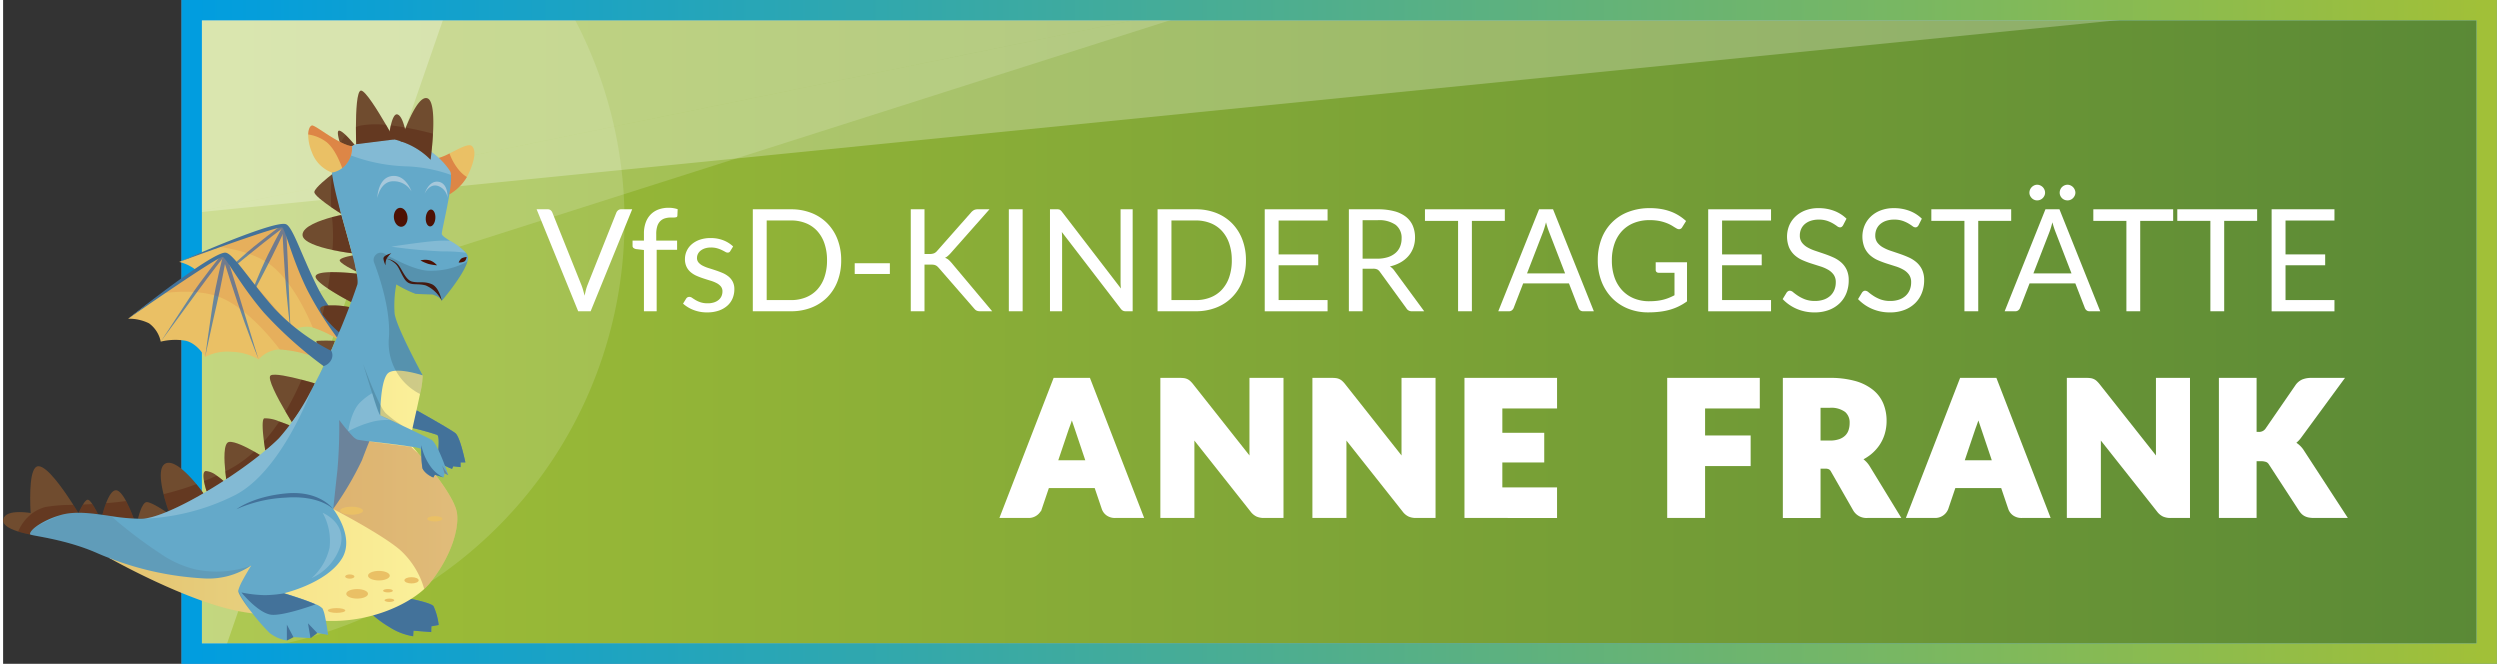<?xml version="1.0"?>
<svg xmlns="http://www.w3.org/2000/svg" xmlns:xlink="http://www.w3.org/1999/xlink" viewBox="0 0 367.969 97.945" width="580" height="154">
  <rect x="0" y="0" width="367.969" height="97.945" fill="#333333" stroke="none"/>
  <defs>
    <style>
      .a {
        isolation: isolate;
      }

      .b {
        stroke: #68a8de;
        stroke-width: 3px;
        fill: url(#a);
      }

      .b, .g {
        stroke-miterlimit: 10;
      }

      .c, .d, .e, .f, .g, .w {
        fill: #fff;
      }

      .c {
        opacity: 0.14;
      }

      .d {
        opacity: 0.16;
      }

      .e {
        opacity: 0.26;
      }

      .g {
        stroke: #fff;
      }

      .h {
        fill: url(#b);
      }

      .i {
        fill: #eac065;
      }

      .j {
        fill: #69879b;
      }

      .k, .p {
        fill: #be0602;
      }

      .k {
        opacity: 0.09;
      }

      .l {
        fill: #43729a;
      }

      .m {
        fill: #704c2f;
      }

      .n, .o, .t {
        fill: #4d1104;
      }

      .n {
        opacity: 0.32;
      }

      .o, .v, .w {
        opacity: 0.2;
      }

      .p {
        opacity: 0.31;
      }

      .q {
        fill: #678fa5;
      }

      .r {
        fill: url(#c);
      }

      .s {
        fill: #64a9c9;
      }

      .u {
        fill: #a7c8db;
      }

      .v {
        fill: #213a45;
      }

      .x {
        fill: #860000;
        mix-blend-mode: multiply;
        opacity: 0.23;
      }

      .y {
        fill: #3a0000;
        opacity: 0.08;
      }
    </style>
    <linearGradient id="a" data-name="Unbenannter Verlauf 20" x1="27.832" y1="48.973" x2="366.469" y2="48.973" gradientUnits="userSpaceOnUse">
      <stop offset="0" stop-color="#a2c037"/>
      <stop offset="1" stop-color="#5a8936"/>
    </linearGradient>
    <linearGradient id="b" data-name="Unbenannter Verlauf 26" x1="26.332" y1="48.973" x2="367.969" y2="48.973" gradientUnits="userSpaceOnUse">
      <stop offset="0" stop-color="#009de0"/>
      <stop offset="1" stop-color="#a2c037"/>
    </linearGradient>
    <linearGradient id="c" data-name="&#xC1;&#x13A;&#xE7;&#x171;&#x11B;&#x2D9;&#xED;&#xED;&#x171;&#xE9; &#x103;&#x111;&#x155;&#xE4;&#x10D;&#x13A;&#xED;&#x148; 121" x1="15.667" y1="72.656" x2="67.033" y2="72.656" gradientUnits="userSpaceOnUse">
      <stop offset="0" stop-color="#f3d47a"/>
      <stop offset="1" stop-color="#fbf39d"/>
    </linearGradient>
  </defs>
  <g class="a">
    <g>
      <rect class="b" x="27.832" y="1.5" width="338.637" height="94.945"/>
      <path class="c" d="M91.689,32.588A63.548,63.548,0,0,0,83.608,1.5H27.832V96.445A63.857,63.857,0,0,0,91.689,32.588Z"/>
      <polygon class="d" points="174.063 2.392 27.832 48.973 27.832 1.5 174.063 1.5 174.063 2.392"/>
      <polyline class="e" points="27.832 31.423 27.832 1.5 174.063 1.5"/>
      <polyline class="e" points="174.063 1.5 326.766 1.5 27.832 31.423"/>
      <polygon class="e" points="32.591 96.269 27.832 96.445 27.832 1.5 65.403 1.5 32.591 96.269"/>
      <g>
        <path class="f" d="M78.724,30.882h1.627a.677.677,0,0,1,.441.136.841.841,0,0,1,.252.347L85.3,41.98a7.648,7.648,0,0,1,.268.777q.12.42.236.872.094-.451.2-.872a6.1,6.1,0,0,1,.257-.777l4.231-10.615a.884.884,0,0,1,.252-.331.658.658,0,0,1,.441-.152h1.638L86.694,45.928H84.856Z"/>
        <path class="f" d="M94.558,45.928v-9.04l-1.176-.136a.966.966,0,0,1-.363-.163.384.384,0,0,1-.141-.321V35.5h1.68V34.473a4.723,4.723,0,0,1,.257-1.622,3.279,3.279,0,0,1,.735-1.2,3.118,3.118,0,0,1,1.15-.74,4.281,4.281,0,0,1,1.512-.252,4.06,4.06,0,0,1,1.323.21l-.042.935a.239.239,0,0,1-.179.252,2.052,2.052,0,0,1-.473.042h-.325a2.871,2.871,0,0,0-.877.126,1.658,1.658,0,0,0-.677.409,1.849,1.849,0,0,0-.435.746,3.681,3.681,0,0,0-.153,1.145V35.5h3.077v1.355H96.437v9.071Z"/>
        <path class="f" d="M107.3,37.046a.415.415,0,0,1-.388.23.73.73,0,0,1-.357-.115q-.2-.115-.489-.258a4.666,4.666,0,0,0-.687-.262,3.3,3.3,0,0,0-.945-.121,2.812,2.812,0,0,0-.851.121,2.044,2.044,0,0,0-.645.331,1.469,1.469,0,0,0-.41.488,1.32,1.32,0,0,0-.142.6,1,1,0,0,0,.237.682,2.044,2.044,0,0,0,.624.473,5.4,5.4,0,0,0,.882.351q.494.153,1.014.326t1.013.383a3.71,3.71,0,0,1,.882.525,2.415,2.415,0,0,1,.625.772,2.366,2.366,0,0,1,.236,1.1,3.474,3.474,0,0,1-.263,1.36,2.957,2.957,0,0,1-.777,1.081,3.74,3.74,0,0,1-1.26.72,5.175,5.175,0,0,1-1.721.262,5.363,5.363,0,0,1-2.017-.362,5.1,5.1,0,0,1-1.533-.929l.441-.714a.642.642,0,0,1,.2-.21.562.562,0,0,1,.305-.074.711.711,0,0,1,.4.147q.21.147.51.326a3.914,3.914,0,0,0,.724.325,3.3,3.3,0,0,0,1.066.148,2.9,2.9,0,0,0,.955-.143,2,2,0,0,0,.683-.383,1.513,1.513,0,0,0,.4-.556,1.72,1.72,0,0,0,.131-.672,1.119,1.119,0,0,0-.236-.73,1.988,1.988,0,0,0-.625-.493,5,5,0,0,0-.887-.357c-.332-.1-.672-.208-1.019-.321s-.686-.239-1.018-.383a3.556,3.556,0,0,1-.887-.541,2.427,2.427,0,0,1-.625-.8,2.588,2.588,0,0,1-.236-1.16,2.833,2.833,0,0,1,.252-1.171,2.88,2.88,0,0,1,.735-.987,3.615,3.615,0,0,1,1.186-.677,4.751,4.751,0,0,1,1.607-.252,5.065,5.065,0,0,1,1.884.331,4.447,4.447,0,0,1,1.444.908Z"/>
        <path class="f" d="M123.663,38.41a8.476,8.476,0,0,1-.535,3.077,6.811,6.811,0,0,1-1.513,2.373,6.737,6.737,0,0,1-2.341,1.528,8.154,8.154,0,0,1-3.024.54h-5.628V30.882h5.628a8.154,8.154,0,0,1,3.024.54,6.7,6.7,0,0,1,2.341,1.534,6.86,6.86,0,0,1,1.513,2.378A8.47,8.47,0,0,1,123.663,38.41Zm-2.09,0a7.552,7.552,0,0,0-.378-2.478,5.215,5.215,0,0,0-1.07-1.848,4.563,4.563,0,0,0-1.681-1.155,5.8,5.8,0,0,0-2.194-.4h-3.58V44.28h3.58a5.8,5.8,0,0,0,2.194-.4,4.588,4.588,0,0,0,1.681-1.15,5.148,5.148,0,0,0,1.07-1.843A7.552,7.552,0,0,0,121.573,38.41Z"/>
        <path class="f" d="M125.658,38.841h5.187v1.585h-5.187Z"/>
        <path class="f" d="M135.958,37.476h.767a1.658,1.658,0,0,0,.635-.1,1.237,1.237,0,0,0,.446-.341l5.009-5.67a1.572,1.572,0,0,1,.446-.373,1.211,1.211,0,0,1,.551-.11h1.733l-5.733,6.478a4.789,4.789,0,0,1-.415.41,1.859,1.859,0,0,1-.415.273,1.475,1.475,0,0,1,.515.283,4.275,4.275,0,0,1,.462.473l5.985,7.129H144.18a1.525,1.525,0,0,1-.336-.031.971.971,0,0,1-.236-.084.729.729,0,0,1-.184-.137c-.057-.056-.112-.115-.168-.178l-5.2-5.974c-.077-.084-.149-.156-.215-.216a.994.994,0,0,0-.231-.152,1.051,1.051,0,0,0-.305-.089,2.815,2.815,0,0,0-.425-.027h-.924v6.888h-2.026V30.882h2.026Z"/>
        <path class="f" d="M150.438,45.928H148.4V30.882h2.037Z"/>
        <path class="f" d="M155.924,30.95a1.073,1.073,0,0,1,.3.278l8.715,11.34c-.021-.182-.035-.358-.042-.53s-.01-.338-.01-.5V30.882h1.785V45.928h-1.029a.867.867,0,0,1-.405-.084,1.023,1.023,0,0,1-.32-.283l-8.7-11.329c.014.174.024.346.031.514s.011.322.011.462v10.72H154.47V30.882h1.05A.9.9,0,0,1,155.924,30.95Z"/>
        <path class="f" d="M183.387,38.41a8.476,8.476,0,0,1-.536,3.077,6.646,6.646,0,0,1-3.853,3.9,8.154,8.154,0,0,1-3.024.54h-5.628V30.882h5.628a8.154,8.154,0,0,1,3.024.54,6.714,6.714,0,0,1,2.341,1.534,6.872,6.872,0,0,1,1.512,2.378A8.47,8.47,0,0,1,183.387,38.41Zm-2.09,0a7.552,7.552,0,0,0-.378-2.478,5.231,5.231,0,0,0-1.071-1.848,4.568,4.568,0,0,0-1.68-1.155,5.807,5.807,0,0,0-2.194-.4h-3.581V44.28h3.581a5.807,5.807,0,0,0,2.194-.4,4.592,4.592,0,0,0,1.68-1.15,5.165,5.165,0,0,0,1.071-1.843A7.552,7.552,0,0,0,181.3,38.41Z"/>
        <path class="f" d="M195.43,30.882v1.659h-7.224v5h5.848v1.6h-5.848v5.134h7.224v1.659h-9.272V30.882Z"/>
        <path class="f" d="M200.6,39.65v6.278h-2.027V30.882h4.252a9.269,9.269,0,0,1,2.468.289,4.69,4.69,0,0,1,1.717.834,3.361,3.361,0,0,1,1,1.318,4.408,4.408,0,0,1,.325,1.727,4.326,4.326,0,0,1-.252,1.491,3.943,3.943,0,0,1-.729,1.245,4.392,4.392,0,0,1-1.166.939,5.774,5.774,0,0,1-1.559.588,2.164,2.164,0,0,1,.672.641l4.389,5.974h-1.806a.889.889,0,0,1-.819-.43l-3.907-5.376a1.144,1.144,0,0,0-.388-.363,1.41,1.41,0,0,0-.63-.109Zm0-1.481h2.131a5.2,5.2,0,0,0,1.57-.215,3.2,3.2,0,0,0,1.134-.61,2.5,2.5,0,0,0,.687-.939,3.054,3.054,0,0,0,.232-1.208,2.4,2.4,0,0,0-.888-2.026,4.288,4.288,0,0,0-2.641-.683H200.6Z"/>
        <path class="f" d="M221.585,30.882v1.711h-4.861V45.928h-2.037V32.593H209.8V30.882Z"/>
        <path class="f" d="M234.721,45.928h-1.575a.68.68,0,0,1-.442-.136.852.852,0,0,1-.252-.347l-1.406-3.633h-6.752l-1.407,3.633a.82.82,0,0,1-.252.336.665.665,0,0,1-.441.147h-1.575l6.017-15.046H228.7Zm-9.86-5.586h5.618l-2.363-6.121a11.616,11.616,0,0,1-.452-1.418c-.077.287-.152.552-.225.793s-.146.453-.215.636Z"/>
        <path class="f" d="M242.89,44.448a9.863,9.863,0,0,0,1.118-.058,7.077,7.077,0,0,0,.961-.173,6.613,6.613,0,0,0,.85-.278q.4-.164.8-.373V40.248h-2.331a.439.439,0,0,1-.32-.116.374.374,0,0,1-.121-.283V38.694h4.62v5.775a8.272,8.272,0,0,1-1.182.714,7.96,7.96,0,0,1-1.312.509,9.488,9.488,0,0,1-1.5.3,14.123,14.123,0,0,1-1.733.1,7.834,7.834,0,0,1-3-.561,6.916,6.916,0,0,1-2.351-1.575,7.166,7.166,0,0,1-1.539-2.431,8.544,8.544,0,0,1-.551-3.119,8.731,8.731,0,0,1,.541-3.139,6.747,6.747,0,0,1,3.969-4,8.7,8.7,0,0,1,3.186-.556,9.783,9.783,0,0,1,1.659.131,7.828,7.828,0,0,1,1.423.378,6.677,6.677,0,0,1,1.213.6,7.446,7.446,0,0,1,1.039.793l-.577.924a.532.532,0,0,1-.462.284.747.747,0,0,1-.368-.116c-.175-.1-.371-.217-.588-.357a5.18,5.18,0,0,0-.792-.4,6.475,6.475,0,0,0-1.1-.331,7.336,7.336,0,0,0-1.507-.136,6.091,6.091,0,0,0-2.3.415,4.856,4.856,0,0,0-1.754,1.186,5.264,5.264,0,0,0-1.112,1.869,7.322,7.322,0,0,0-.389,2.462,7.48,7.48,0,0,0,.4,2.547,5.4,5.4,0,0,0,1.139,1.895,4.916,4.916,0,0,0,1.743,1.186A5.863,5.863,0,0,0,242.89,44.448Z"/>
        <path class="f" d="M260.865,30.882v1.659h-7.223v5h5.848v1.6h-5.848v5.134h7.223v1.659h-9.271V30.882Z"/>
        <path class="f" d="M271.5,33.234a.807.807,0,0,1-.2.236.438.438,0,0,1-.273.079.73.73,0,0,1-.415-.179,6.715,6.715,0,0,0-.6-.393,4.816,4.816,0,0,0-.871-.394,3.755,3.755,0,0,0-1.235-.179,3.658,3.658,0,0,0-1.207.184,2.582,2.582,0,0,0-.877.5,2.056,2.056,0,0,0-.53.74,2.349,2.349,0,0,0-.179.919,1.7,1.7,0,0,0,.311,1.045,2.658,2.658,0,0,0,.818.708,6.251,6.251,0,0,0,1.156.509q.645.216,1.323.447t1.322.52a4.637,4.637,0,0,1,1.155.729,3.332,3.332,0,0,1,.82,1.082,3.607,3.607,0,0,1,.309,1.575A5.08,5.08,0,0,1,272,43.214a4.274,4.274,0,0,1-.981,1.507,4.6,4.6,0,0,1-1.586,1.008,5.835,5.835,0,0,1-2.137.367,6.523,6.523,0,0,1-2.662-.53,6.252,6.252,0,0,1-2.053-1.433l.588-.966a.788.788,0,0,1,.205-.194.476.476,0,0,1,.268-.079.838.838,0,0,1,.5.236,8.374,8.374,0,0,0,.709.52,5.443,5.443,0,0,0,1.029.52,4.071,4.071,0,0,0,1.476.236,3.88,3.88,0,0,0,1.291-.2,2.755,2.755,0,0,0,.961-.561,2.446,2.446,0,0,0,.6-.867,2.889,2.889,0,0,0,.21-1.123,1.887,1.887,0,0,0-.309-1.118,2.58,2.58,0,0,0-.814-.73,5.675,5.675,0,0,0-1.15-.5l-1.323-.42a13.219,13.219,0,0,1-1.323-.5,4.309,4.309,0,0,1-1.15-.735,3.377,3.377,0,0,1-.814-1.128,4.34,4.34,0,0,1,0-3.219,3.987,3.987,0,0,1,.9-1.323,4.35,4.35,0,0,1,1.455-.924,5.321,5.321,0,0,1,1.989-.346,6.372,6.372,0,0,1,2.3.4A5.3,5.3,0,0,1,272,32.268Z"/>
        <path class="f" d="M282.632,33.234a.821.821,0,0,1-.2.236.443.443,0,0,1-.274.079.728.728,0,0,1-.414-.179,6.865,6.865,0,0,0-.6-.393,4.892,4.892,0,0,0-.872-.394,3.753,3.753,0,0,0-1.234-.179,3.668,3.668,0,0,0-1.208.184,2.587,2.587,0,0,0-.876.5,2.032,2.032,0,0,0-.53.74,2.349,2.349,0,0,0-.179.919,1.7,1.7,0,0,0,.31,1.045,2.662,2.662,0,0,0,.819.708,6.26,6.26,0,0,0,1.154.509q.647.216,1.324.447t1.323.52a4.637,4.637,0,0,1,1.155.729,3.343,3.343,0,0,1,.819,1.082,3.593,3.593,0,0,1,.309,1.575,5.059,5.059,0,0,1-.336,1.853,4.26,4.26,0,0,1-.981,1.507,4.6,4.6,0,0,1-1.585,1.008,5.835,5.835,0,0,1-2.137.367,6.516,6.516,0,0,1-2.662-.53,6.231,6.231,0,0,1-2.053-1.433l.588-.966a.758.758,0,0,1,.2-.194.473.473,0,0,1,.268-.079.843.843,0,0,1,.5.236,7.913,7.913,0,0,0,.709.52,5.432,5.432,0,0,0,1.028.52,4.071,4.071,0,0,0,1.476.236,3.886,3.886,0,0,0,1.292-.2,2.737,2.737,0,0,0,.959-.561,2.451,2.451,0,0,0,.605-.867,2.889,2.889,0,0,0,.21-1.123,1.88,1.88,0,0,0-.311-1.118,2.554,2.554,0,0,0-.813-.73,5.666,5.666,0,0,0-1.149-.5l-1.324-.42a13.312,13.312,0,0,1-1.323-.5,4.288,4.288,0,0,1-1.149-.735,3.363,3.363,0,0,1-.814-1.128,4.327,4.327,0,0,1,0-3.219,3.957,3.957,0,0,1,.9-1.323,4.345,4.345,0,0,1,1.454-.924,5.327,5.327,0,0,1,1.99-.346,6.366,6.366,0,0,1,2.3.4,5.284,5.284,0,0,1,1.816,1.155Z"/>
        <path class="f" d="M296.3,30.882v1.711h-4.861V45.928H289.4V32.593h-4.882V30.882Z"/>
        <path class="f" d="M309.439,45.928h-1.576a.677.677,0,0,1-.441-.136.852.852,0,0,1-.252-.347l-1.406-3.633h-6.752l-1.407,3.633a.82.82,0,0,1-.252.336.665.665,0,0,1-.441.147h-1.575l6.017-15.046h2.068ZM301.3,28.435a1.016,1.016,0,0,1-.095.436,1.219,1.219,0,0,1-.252.363,1.113,1.113,0,0,1-.373.246,1.169,1.169,0,0,1-.456.089,1.05,1.05,0,0,1-.426-.089,1.173,1.173,0,0,1-.362-.246,1.3,1.3,0,0,1-.252-.363,1.046,1.046,0,0,1-.095-.436,1.139,1.139,0,0,1,.095-.456,1.239,1.239,0,0,1,.252-.373,1.266,1.266,0,0,1,.362-.252,1.009,1.009,0,0,1,.426-.095,1.122,1.122,0,0,1,.456.095,1.191,1.191,0,0,1,.373.252,1.169,1.169,0,0,1,.252.373A1.106,1.106,0,0,1,301.3,28.435Zm-1.722,11.907H305.2l-2.362-6.121a11.444,11.444,0,0,1-.452-1.418c-.077.287-.152.552-.226.793s-.145.453-.214.636Zm6.195-11.907a1.031,1.031,0,0,1-.1.436,1.257,1.257,0,0,1-.252.363,1.149,1.149,0,0,1-.367.246,1.107,1.107,0,0,1-.441.089,1.147,1.147,0,0,1-.819-.335,1.152,1.152,0,0,1-.247-.363,1.073,1.073,0,0,1-.089-.436,1.169,1.169,0,0,1,.089-.456,1.11,1.11,0,0,1,.247-.373,1.224,1.224,0,0,1,.367-.252,1.093,1.093,0,0,1,.452-.095,1.063,1.063,0,0,1,.441.095,1.236,1.236,0,0,1,.367.252,1.2,1.2,0,0,1,.252.373A1.122,1.122,0,0,1,305.774,28.435Z"/>
        <path class="f" d="M320.2,30.882v1.711h-4.862V45.928H313.3V32.593H308.42V30.882Z"/>
        <path class="f" d="M332.591,30.882v1.711h-4.862V45.928h-2.037V32.593H320.81V30.882Z"/>
        <path class="f" d="M344,30.882v1.659H336.78v5h5.849v1.6H336.78v5.134H344v1.659h-9.271V30.882Z"/>
        <path class="g" d="M167.637,75.928H164.1a1.633,1.633,0,0,1-.979-.277,1.428,1.428,0,0,1-.533-.708l-1.161-3.429h-7.479l-1.161,3.429a1.563,1.563,0,0,1-1.485.985h-3.564l7.614-19.669h4.671ZM155,68.409h5.373l-1.809-5.386-.412-1.209q-.235-.694-.465-1.505-.216.823-.446,1.525c-.153.468-.3.874-.432,1.215Z"/>
        <path class="g" d="M174.157,56.286a1.285,1.285,0,0,1,.365.1,1.226,1.226,0,0,1,.31.209,3.667,3.667,0,0,1,.338.365l9.342,11.813c-.036-.379-.063-.745-.081-1.1s-.027-.69-.027-1.006V56.259h4.023V75.928h-2.376a2.189,2.189,0,0,1-.891-.162,1.9,1.9,0,0,1-.7-.594l-9.275-11.718c.028.343.05.677.068,1.006s.027.637.027.925V75.928h-4.023V56.259h2.4A3.854,3.854,0,0,1,174.157,56.286Z"/>
        <path class="g" d="M196.594,56.286a1.285,1.285,0,0,1,.365.1,1.226,1.226,0,0,1,.31.209,3.667,3.667,0,0,1,.338.365l9.341,11.813c-.036-.379-.062-.745-.081-1.1s-.026-.69-.026-1.006V56.259h4.022V75.928h-2.376a2.188,2.188,0,0,1-.89-.162,1.889,1.889,0,0,1-.7-.594L197.62,63.454c.028.343.05.677.068,1.006s.027.637.027.925V75.928h-4.023V56.259h2.4A3.854,3.854,0,0,1,196.594,56.286Z"/>
        <path class="g" d="M228.792,56.259v3.51h-8.073v4.59H226.9v3.375h-6.183v4.685h8.073v3.509H216.129V56.259Z"/>
        <path class="g" d="M258.707,56.259v3.51h-8.073V64.75h6.724v3.524h-6.724v7.654h-4.59V56.259Z"/>
        <path class="g" d="M267.671,68.652v7.276h-4.563V56.259h6.4a13.148,13.148,0,0,1,3.638.438A6.832,6.832,0,0,1,275.6,57.92a4.637,4.637,0,0,1,1.384,1.849,6.127,6.127,0,0,1,.432,2.322,6.234,6.234,0,0,1-.257,1.809,5.5,5.5,0,0,1-.762,1.573,5.918,5.918,0,0,1-1.243,1.289,6.584,6.584,0,0,1-1.694.931,4.273,4.273,0,0,1,.857.567,3.368,3.368,0,0,1,.7.824l4.184,6.844h-4.13a1.754,1.754,0,0,1-1.647-.863l-3.268-5.711a1.369,1.369,0,0,0-.5-.54,1.7,1.7,0,0,0-.817-.162Zm0-3.146h1.836a4.683,4.683,0,0,0,1.586-.236,2.85,2.85,0,0,0,1.073-.655,2.485,2.485,0,0,0,.608-.979,3.753,3.753,0,0,0,.189-1.208,2.534,2.534,0,0,0-.844-2.025,3.926,3.926,0,0,0-2.612-.729h-1.836Z"/>
        <path class="g" d="M301.394,75.928h-3.537a1.631,1.631,0,0,1-.979-.277,1.422,1.422,0,0,1-.533-.708l-1.161-3.429H287.7l-1.16,3.429a1.563,1.563,0,0,1-1.485.985h-3.565l7.615-19.669h4.67Zm-12.636-7.519h5.373l-1.81-5.386c-.117-.343-.253-.745-.411-1.209s-.313-.965-.466-1.505q-.216.823-.446,1.525c-.152.468-.3.874-.431,1.215Z"/>
        <path class="g" d="M307.914,56.286a1.288,1.288,0,0,1,.364.1,1.231,1.231,0,0,1,.311.209,3.79,3.79,0,0,1,.338.365l9.342,11.813c-.036-.379-.064-.745-.081-1.1s-.028-.69-.028-1.006V56.259h4.024V75.928h-2.376a2.191,2.191,0,0,1-.892-.162,1.9,1.9,0,0,1-.7-.594L308.94,63.454c.027.343.049.677.068,1.006s.026.637.026.925V75.928h-4.022V56.259h2.4A3.881,3.881,0,0,1,307.914,56.286Z"/>
        <path class="g" d="M332.012,64.224h.728a1.655,1.655,0,0,0,1.458-.635l4.428-6.426a1.9,1.9,0,0,1,.831-.715,3.043,3.043,0,0,1,1.141-.189h3.969l-5.832,7.952a3.863,3.863,0,0,1-.649.715,4.084,4.084,0,0,1-.688.473,3.275,3.275,0,0,1,1.714,1.4l5.941,9.126h-4.077a3.545,3.545,0,0,1-.669-.054,1.705,1.705,0,0,1-.479-.161,1.394,1.394,0,0,1-.351-.264,2.51,2.51,0,0,1-.283-.358l-4.456-6.844a1.34,1.34,0,0,0-.614-.533,2.652,2.652,0,0,0-1.006-.156h-1.106v8.37h-4.564V56.259h4.564Z"/>
      </g>
      <path class="h" d="M367.969,97.945H26.332V0H367.969Zm-338.637-3H364.969V3H29.332Z"/>
      <g>
        <g>
          <path class="i" d="M49.556,50.184c-.021-.012-.123-.076-.284-.173l-.006-.005A16.286,16.286,0,0,0,45.7,48.33a3.744,3.744,0,0,0-.508-.1,4.24,4.24,0,0,0-2.76.7,7.924,7.924,0,0,0-3.415-2.012,6.686,6.686,0,0,0-3.841-.241,4.983,4.983,0,0,0-2.177-2.98,8.817,8.817,0,0,0-3.363-.73,4.275,4.275,0,0,0-.945-2.933,6.4,6.4,0,0,0-2.71-1.385s2.577-1.082,5.633-2.267a61.729,61.729,0,0,1,9.061-3.014,1.352,1.352,0,0,1,.808.028.64.64,0,0,1,.123.117c1.385,1.572,7.408,15.407,7.924,16.592C49.541,50.149,49.552,50.173,49.556,50.184Z"/>
          <path class="j" d="M42.427,48.934s-.146-2.688-.3-7.161-.346-7.632-.346-7.632l-.6-.565s.288,6.037.642,9.748S42.427,48.934,42.427,48.934Z"/>
          <path class="j" d="M41.556,33.929S40.167,37,38.6,39.967s-3.431,6.713-3.431,6.713,1.592-3.874,2.882-6.857,3.13-6.247,3.13-6.247Z"/>
          <path class="j" d="M29.632,42.969s4.047-3.281,6.767-5.5,4.91-3.862,4.91-3.862l-.268-.341s-3.56,2.6-5.867,4.7S29.632,42.969,29.632,42.969Z"/>
          <path class="k" d="M50.21,50.4a5.18,5.18,0,0,0-.683-.291c-.014-.005-.023-.01-.037-.014-.07-.028-.143-.056-.217-.083a0,0,0,0,1-.005-.005,16.3,16.3,0,0,0-3.575-1.677c-.6-1.482-2.822-6.508-6-9.071C37.6,37.568,34.455,36.8,32.076,36.45h0c-.157-.023-.314-.046-.462-.064a61.509,61.509,0,0,1,9.062-3.016,2.814,2.814,0,0,1,.7,0,.537.537,0,0,1,.231.147A24.594,24.594,0,0,1,44.529,38.4a.247.247,0,0,0,.023.046c.55,1.275,1.178,2.674,1.889,4.074.24.471.5.928.767,1.367C48.82,47.305,50.136,50.27,50.21,50.4Z"/>
          <path class="l" d="M52.4,51.578a1.763,1.763,0,0,1-1.294.6s-.669-.813-1.616-2.088a50.691,50.691,0,0,1-4.675-7.432c-2.231-4.591-3.145-8.739-3.635-9.086-.272-.194-4.993,1.414-9.1,2.873h0c-3.017,1.072-5.705,2.06-6.056,2.19.818-.365,13.954-6.167,15.7-5.557.716.25,1.584,2.476,2.813,5.317a.247.247,0,0,0,.023.046c.55,1.275,1.178,2.674,1.889,4.074.24.471.5.928.767,1.367a29.721,29.721,0,0,0,5.51,6.485A1.365,1.365,0,0,1,52.4,51.578Z"/>
        </g>
        <path class="m" d="M49.876,31.54s-.666-.417-1.452-.957c-1.145-.789-2.547-1.845-2.5-2.262.068-.615,2.1-2.211,2.621-2.611l.12-.089Z"/>
        <path class="m" d="M51.486,37.371s-1.35-.16-2.885-.485c-2.037-.437-4.405-1.169-4.422-2.222-.018-1.254,2.648-2.167,4.354-2.625.8-.211,1.391-.324,1.391-.324Z"/>
        <path class="m" d="M51.39,44.593a40.1,40.1,0,0,1-3.472-2.02c-1.118-.748-2.017-1.514-1.767-1.914.218-.352,1.1-.478,2.129-.5a31.647,31.647,0,0,1,3.9.222C53.137,42.279,51.39,44.593,51.39,44.593Z"/>
        <path class="m" d="M49.575,49.03a17.477,17.477,0,0,1-2.44-2.591c-.335-.5-.482-.926-.215-1.125a1.29,1.29,0,0,1,.512-.2,12.49,12.49,0,0,1,3.678.2C51.3,46.511,49.575,49.03,49.575,49.03Z"/>
        <path class="m" d="M46,56.569c-.551,2.065-3.387,5.736-3.387,5.736s-.414-.66-.947-1.576c-1.121-1.921-2.765-4.966-2.188-5.335.523-.335,2.837.177,4.56.625C45.142,56.31,46,56.569,46,56.569Z"/>
        <path class="m" d="M42.289,62.766c.095,1.155-3.6,3.715-3.6,3.715s-.1-.584-.2-1.343c-.175-1.35-.346-3.25.047-3.414a5.146,5.146,0,0,1,2.212.464C41.571,62.469,42.289,62.766,42.289,62.766Z"/>
        <path class="m" d="M37.893,67.131c-.106,1.561-4.969,3.578-4.969,3.578s-.072-.472-.141-1.141c-.164-1.573-.307-4.232.558-4.358.834-.123,2.631.806,3.7,1.415C37.551,66.912,37.893,67.131,37.893,67.131Z"/>
        <path class="m" d="M30.032,72.51A12.542,12.542,0,0,1,29.642,71c-.126-.725-.147-1.446.274-1.5a2.972,2.972,0,0,1,1.6.677,11.789,11.789,0,0,1,1.008.782C32.783,71.57,30.032,72.51,30.032,72.51Z"/>
        <path class="m" d="M29.564,72.787c-.178,1.33-5.134,2.625-5.134,2.625a25.5,25.5,0,0,1-.755-2.5c-.451-1.829-.749-4.067.328-4.539,1.248-.543,3.284,1.572,4.518,3.059C29.147,72.192,29.564,72.787,29.564,72.787Z"/>
        <path class="m" d="M19.392,76.817l-4.819-.547a17.114,17.114,0,0,1,.622-2.027c.376-.984.9-1.952,1.5-1.9.472.041,1,.748,1.453,1.593A22.376,22.376,0,0,1,19.392,76.817Z"/>
        <path class="m" d="M14.009,75.88l-2.854-.218a10.688,10.688,0,0,1,.626-1.217c.236-.383.5-.7.707-.708.188,0,.441.281.684.643A12.968,12.968,0,0,1,14.009,75.88Z"/>
        <path class="m" d="M11.463,76.3,5.738,77.849l-1.483.4s-.106-.988-.181-2.324c0-.076-.007-.154-.014-.233-.144-2.778-.14-6.835,1.117-6.9,1.31-.068,3.76,3.463,5.185,5.708C11.022,75.538,11.463,76.3,11.463,76.3Z"/>
        <path class="m" d="M7.919,76.557,5.738,77.849,4.019,78.867a14.487,14.487,0,0,1-1.791-.437C.919,78.013-.517,77.3.184,76.277c.55-.807,2.225-.814,3.876-.585.085.011.174.024.263.038A28.115,28.115,0,0,1,7.919,76.557Z"/>
        <path class="m" d="M51.869,21.372l-1.743.957s-.2-.516-.383-1.121c-.27-.858-.523-1.9-.181-1.927.218-.021.605.276,1,.652A17.682,17.682,0,0,1,51.869,21.372Z"/>
        <path class="n" d="M10.362,74.5c.66,1.042,1.1,1.808,1.1,1.808L5.738,77.849,4.019,78.867a14.487,14.487,0,0,1-1.791-.437,6.384,6.384,0,0,1,1.846-2.505,3.143,3.143,0,0,1,.249-.195,5.633,5.633,0,0,1,1.928-.923A23.829,23.829,0,0,1,10.362,74.5Z"/>
        <path class="n" d="M13.172,74.38a12.968,12.968,0,0,1,.837,1.5l-2.854-.218a10.688,10.688,0,0,1,.626-1.217C12.225,74.424,12.69,74.4,13.172,74.38Z"/>
        <path class="n" d="M18.145,73.936a22.376,22.376,0,0,1,1.247,2.881l-4.819-.547a17.114,17.114,0,0,1,.622-2.027C16.132,74.168,17.119,74.069,18.145,73.936Z"/>
        <path class="n" d="M28.521,71.437c.626.755,1.043,1.35,1.043,1.35-.178,1.33-5.134,2.625-5.134,2.625a25.5,25.5,0,0,1-.755-2.5A42.806,42.806,0,0,0,28.521,71.437Z"/>
        <path class="n" d="M32.527,70.965c.256.6-2.5,1.545-2.5,1.545A12.542,12.542,0,0,1,29.642,71c.623-.253,1.251-.526,1.877-.82A11.789,11.789,0,0,1,32.527,70.965Z"/>
        <path class="n" d="M37.042,66.625c.509.287.851.506.851.506-.106,1.561-4.969,3.578-4.969,3.578s-.072-.472-.141-1.141c.246-.127.489-.253.735-.387A17.03,17.03,0,0,0,37.042,66.625Z"/>
        <path class="n" d="M40.754,62.188c.817.281,1.535.578,1.535.578.095,1.155-3.6,3.715-3.6,3.715s-.1-.584-.2-1.343A26.954,26.954,0,0,0,40.754,62.188Z"/>
        <path class="n" d="M44.042,56.019c1.1.291,1.962.55,1.962.55-.551,2.065-3.387,5.736-3.387,5.736s-.414-.66-.947-1.576A40.5,40.5,0,0,0,44.042,56.019Z"/>
        <path class="n" d="M48.424,30.583a28.677,28.677,0,0,1,.119-4.873l.12-.089,1.213,5.919S49.21,31.123,48.424,30.583Z"/>
        <path class="n" d="M51.11,45.314c.191,1.2-1.535,3.716-1.535,3.716a17.477,17.477,0,0,1-2.44-2.591c.106-.445.205-.889.3-1.326A12.49,12.49,0,0,1,51.11,45.314Z"/>
        <path class="n" d="M48.6,36.886a26.119,26.119,0,0,0-.017-4.317c-.02-.178-.037-.355-.051-.53.8-.211,1.391-.324,1.391-.324l1.562,5.656S50.136,37.211,48.6,36.886Z"/>
        <path class="o" d="M50.126,22.329s-.2-.516-.383-1.121a6.351,6.351,0,0,1,.817-1.275,17.682,17.682,0,0,1,1.309,1.439Z"/>
        <path class="n" d="M52.18,40.382c.957,1.9-.79,4.211-.79,4.211a40.1,40.1,0,0,1-3.472-2.02c.14-.827.259-1.637.362-2.413A31.647,31.647,0,0,1,52.18,40.382Z"/>
        <path class="i" d="M68.6,25.809a3.49,3.49,0,0,1-.168.314,7.211,7.211,0,0,1-2.591,2.567s-.492-.684-1.028-1.562c-.865-1.405-1.843-3.3-1.087-3.664a.517.517,0,0,1,.157-.051,8.123,8.123,0,0,0,1.982-.773c1.391-.69,2.82-1.517,3.3-1.1C69.881,22.182,69.522,23.9,68.6,25.809Z"/>
        <path class="p" d="M68.435,26.123a7.211,7.211,0,0,1-2.591,2.567s-.492-.684-1.028-1.562l-1.087-3.664a.517.517,0,0,1,.157-.051,8.123,8.123,0,0,0,1.982-.773,8.273,8.273,0,0,0,1.364,2.42A4.81,4.81,0,0,0,68.435,26.123Z"/>
        <path class="m" d="M51.764,37.662s-1.742.256-2.075.666,2.433,1.738,2.433,1.738Z"/>
        <path class="m" d="M48.954,50.3a22.016,22.016,0,0,0-2.639,0c-.547.1,1.612,2.376,1.612,2.376A14.02,14.02,0,0,0,48.954,50.3Z"/>
        <path class="m" d="M24.075,75.56s-2.121-1.476-2.873-1.476-1.3,2.458-1.3,2.458S24.072,76.764,24.075,75.56Z"/>
        <path class="q" d="M61,60.534s5.143,2.873,5.751,3.394c.718.615,1.461,4.305,1.461,4.305H67.5v.692L66.422,68.8l-.179.384s-1.871-.666-2.025-1.333.308-3.357-.166-3.681a38.669,38.669,0,0,0-4.164-1.136Z"/>
        <path class="q" d="M59.994,88.324s3.045.589,3.507,1.1a8.889,8.889,0,0,1,.768,2.793l-1.076.2-.025.846-2.614-.205-.051.82a9.093,9.093,0,0,1-3.511-1.358,15.517,15.517,0,0,1-2.834-2.132Z"/>
        <path class="l" d="M61,60.534s5.143,2.873,5.751,3.394c.718.615,1.461,4.305,1.461,4.305H67.5v.692L66.422,68.8l-.179.384s-1.871-.666-2.025-1.333.308-3.357-.166-3.681a38.669,38.669,0,0,0-4.164-1.136Z"/>
        <path class="l" d="M59.994,88.324s3.045.589,3.507,1.1a8.889,8.889,0,0,1,.768,2.793l-1.076.2-.025.846-2.614-.205-.051.82a9.093,9.093,0,0,1-3.511-1.358,15.517,15.517,0,0,1-2.834-2.132Z"/>
        <path class="r" d="M62.987,86.018a7.869,7.869,0,0,1-.851.895c-2.642,2.434-8.135,4.929-14.41,4.7-3.616-.133-7.693-.673-10.944-1.107-.69-.093-1.353-.2-1.982-.318-7.649-1.446-18.579-7.54-19.12-7.844l-.013-.007c.15-.014,3.257-.229,7.492-.694,8.951-.97,22.951-3.032,24.813-6.518a19.176,19.176,0,0,0,.971-2.225c.878-2.368,1.74-5.513,2.615-8.572,1.281-4.5,2.587-8.811,4.005-10.147a1.472,1.472,0,0,1,.708-.4,7.478,7.478,0,0,1,5.639,1.61l0,0a12.183,12.183,0,0,1-.393,2.741c-.349,1.7-.844,3.824-1.173,5.356a13.208,13.208,0,0,0-.331,1.948c0,.024.5.577,1.227,1.435l0,0c1.918,2.252,5.435,6.589,5.739,8.866C67.3,78.116,66.049,82.2,62.987,86.018Z"/>
        <path class="s" d="M68.514,38.571v0c-.564,2.034-3.784,5.8-3.784,5.8-.256-.615-1.381-.926-1.381-.926s-2-.052-2.512-.1a18.443,18.443,0,0,1-2.82-1.385,16.721,16.721,0,0,0-.256,4.256c.2,1.914,4.03,8.944,4.149,9.166-.164-.048-3.568-1.155-4.915-.458a1.139,1.139,0,0,0-.43.434c-.943,1.525-.909,5.92-.909,5.92s2.539,1.183,4.692,2.2c1.313.628,2.485,1.2,2.844,1.4.957.544,2.495,5.226,2.495,5.226l-.547-.273-.106.488-.027.127-1.3-.41-.236.41s-.1-.038-.26-.113a2.5,2.5,0,0,1-1.316-1.22,3.575,3.575,0,0,1-.119-.807c-.021-.335-.017-.687-.017-1.011a2.208,2.208,0,0,0-.134-1.084,5.989,5.989,0,0,0-1.4-.3s-.031,0-.089-.014c-1.733-.27-4.5-.594-5.612-.721a.825.825,0,0,1-.1-.014c0,.007-.006,0-.01,0a1.2,1.2,0,0,1-.161-.02c-.054-.007-.112-.01-.164-.017a.221.221,0,0,0-.044-.007s-.14.277-1.1,2.8a47.079,47.079,0,0,1-4.235,7.174l0,0c.1.164,3.226,4.17,1.288,7.318-2.259,3.66-8.538,5.12-8.538,5.12s3,.895,4.649,1.627a2.766,2.766,0,0,1,1.025.625,4.784,4.784,0,0,1,.359,1.162c.26,1.176.458,2.735.458,2.735l-2.663-.479.069.954-3.415-.2-.072.55a5.523,5.523,0,0,1-2.529-1.094,28.678,28.678,0,0,1-2.56-2.915.014.014,0,0,0-.006-.011.08.08,0,0,1-.014-.024c-1.125-1.425-2.136-2.905-2.064-3.335a6.1,6.1,0,0,1,.594-1.405c.024-.044.045-.086.069-.126l.027-.048c.055-.106.116-.216.174-.322.209-.376.427-.745.605-1.049a2.806,2.806,0,0,1,.147-.246c.045-.075.085-.144.123-.2.1-.164.164-.27.171-.287h0a11.215,11.215,0,0,1-6.963,1.907A45.315,45.315,0,0,1,15.68,82.347l-.013-.007c-.629-.239-1.237-.485-1.808-.738-4.652-2.051-9.57-2.529-9.84-2.735-.157-.116.082-.618.947-1.247a11.937,11.937,0,0,1,3.288-1.552.188.188,0,0,1,.054-.017c2.276-.724,4.936-.287,7.629.1a28.681,28.681,0,0,0,4.481.393h.034c4.129-.1,15.626-7.256,20.261-11.89a33.34,33.34,0,0,0,4.809-7.168l0-.01a101.04,101.04,0,0,0,6.754-15.507c.509-2.307-4.922-16.505-3.592-18.3A6.216,6.216,0,0,1,50.023,22.4a11.628,11.628,0,0,1,8.2-1.856,10.689,10.689,0,0,1,7.738,4.713,1.589,1.589,0,0,1,.126.551c.181,2.119-1.357,8.073-1.357,8.674,0,.28.533.629,1.21,1.046A9.3,9.3,0,0,1,68.292,37.3a2.105,2.105,0,0,1,.232.359A1.3,1.3,0,0,1,68.514,38.571Z"/>
        <path class="t" d="M57.665,32.167c.081.771.595,1.35,1.149,1.291s.936-.73.855-1.5-.6-1.349-1.149-1.291S57.584,31.4,57.665,32.167Z"/>
        <path class="t" d="M62.366,32.109c-.052.689.224,1.271.616,1.3s.752-.5.8-1.193-.223-1.27-.615-1.3S62.419,31.421,62.366,32.109Z"/>
        <path class="t" d="M64.731,44.376a4.788,4.788,0,0,0-2.358-2.255c-1.435-.41-2.409.222-3.177-1.008s-.8-1.915-1.666-2.477a2.321,2.321,0,0,0-1.24-.487,2.909,2.909,0,0,1,1.906.794c.658.68,1.153,2.383,2.178,2.614s1.709-.1,2.845.359S64.731,44.376,64.731,44.376Z"/>
        <path class="t" d="M57.282,37.371a3.1,3.1,0,0,0-.649.726,1.8,1.8,0,0,0-.188,1.051,2.474,2.474,0,0,1-.324-1C56.1,37.662,57.282,37.371,57.282,37.371Z"/>
        <path class="t" d="M64.028,39.148a2.546,2.546,0,0,0-1.014-.718,2.716,2.716,0,0,0-1.435,0,6.747,6.747,0,0,0,1.224.526A8.011,8.011,0,0,0,64.028,39.148Z"/>
        <path class="t" d="M68.4,37.918a2.389,2.389,0,0,0-.615.141c-.359.128-.564.679-.564.679a2.016,2.016,0,0,0,.8-.137C68.327,38.448,68.4,37.918,68.4,37.918Z"/>
        <path class="u" d="M60.263,28.257A3,3,0,0,0,57.6,26.745c-1.948-.025-2.383,2.46-2.383,2.46s.051-2.946,2.127-3.228S60.263,28.257,60.263,28.257Z"/>
        <path class="u" d="M65.576,29.205a2.1,2.1,0,0,0-1.409-1.768c-1.307-.41-1.973,1.153-1.973,1.153s.609-2,2.05-1.768C65.725,27.059,65.576,29.205,65.576,29.205Z"/>
        <path class="v" d="M56.265,37.426a1.067,1.067,0,0,0-1.527,1.3c1.077,2.853,2.409,7.228,2.2,11a8.446,8.446,0,0,0,4.579,8.41,12,12,0,0,0,.394-2.739l0,0c-.119-.221-3.948-7.253-4.149-9.167a16.676,16.676,0,0,1,.258-4.256,18.243,18.243,0,0,0,2.817,1.386c.512.049,2.513.1,2.513.1s1.123.312,1.382.927c0,0,3.218-3.768,3.784-5.8v0A11.226,11.226,0,0,1,62.8,39.95C60.97,39.893,58.287,38.58,56.265,37.426Z"/>
        <path class="w" d="M50.024,22.4A25.253,25.253,0,0,0,59.4,24.542a21.854,21.854,0,0,1,6.687,1.266,1.574,1.574,0,0,0-.127-.549,10.683,10.683,0,0,0-7.737-4.715A11.622,11.622,0,0,0,50.024,22.4Z"/>
        <path class="x" d="M62.987,86.018a7.869,7.869,0,0,1-.851.895,12.214,12.214,0,0,0-3.626-5.824c-2.711-2.29-9.581-5.872-9.8-5.978l0,0s.093-.875.236-2.2c.106-.977.232-2.2.379-3.5a72.638,72.638,0,0,0,.27-7.447,24.722,24.722,0,0,0,1.966,2.375,2.035,2.035,0,0,0,.7.527c.192.048.9.15,1.825.28.052.007.11.01.164.017a1.2,1.2,0,0,0,.161.02s.007.007.01,0a.825.825,0,0,0,.1.014c2.139.291,5.075.656,5.612.721.058.011.089.014.089.014a8.738,8.738,0,0,0,1.022.95l0,0c1.918,2.252,5.435,6.589,5.739,8.866C67.3,78.116,66.049,82.2,62.987,86.018Z"/>
        <path class="y" d="M4.017,78.867c.271.2,5.191.685,9.84,2.735.574.254,1.181.5,1.808.738a.037.037,0,0,0,.017.008c.537.3,11.468,6.4,19.118,7.844.628.119,1.292.225,1.981.315l0-.008a.237.237,0,0,1-.016-.024A34.643,34.643,0,0,1,34.7,87.137a4.308,4.308,0,0,1,.594-1.4c.025-.045.045-.086.07-.127l.025-.049c.057-.107.119-.214.176-.32.209-.377.426-.746.6-1.05q.074-.135.147-.246l.123-.2c.1-.164.164-.27.172-.287h0a15.242,15.242,0,0,1-8.31.541,15.583,15.583,0,0,1-5.134-2.345,66.142,66.142,0,0,1-7.224-5.5c-2.694-.385-5.351-.824-7.626-.1l-3.346,1.57C4.1,78.248,3.861,78.752,4.017,78.867Z"/>
        <path class="i" d="M50.816,23.977a3.1,3.1,0,0,1-.776.83,3.5,3.5,0,0,1-1.514.66,5.044,5.044,0,0,1-2.963-3,6.8,6.8,0,0,1-.547-2.628c.024-.8.28-1.248.547-1.32.489-.126,3.824,2.748,5.923,3.066A3.7,3.7,0,0,1,50.816,23.977Z"/>
        <path class="p" d="M50.816,23.977a3.1,3.1,0,0,1-.776.83c-.386-1.073-1.264-3.165-2.539-4a5.83,5.83,0,0,0-2.485-.967c.024-.8.28-1.248.547-1.32.489-.126,3.824,2.748,5.923,3.066A3.7,3.7,0,0,1,50.816,23.977Z"/>
        <path class="w" d="M68.292,37.3a22.166,22.166,0,0,0-3.36-.2,72.319,72.319,0,0,1-7.649-.707s3.7-.578,6.176-.81a17.382,17.382,0,0,1,2.481-.055A9.3,9.3,0,0,1,68.292,37.3Z"/>
        <g>
          <path class="i" d="M45.2,52.417c-.024-.007-.144-.045-.332-.1l-.006,0a16.985,16.985,0,0,0-4.034-.745,3.747,3.747,0,0,0-.536.034,4.4,4.4,0,0,0-2.591,1.432,8.248,8.248,0,0,0-3.965-1.124,6.958,6.958,0,0,0-3.927.769s-1.162-2.092-2.973-2.423a9.151,9.151,0,0,0-3.575.15,4.443,4.443,0,0,0-1.723-2.7,6.652,6.652,0,0,0-3.09-.68s2.307-1.767,5.069-3.763a64.248,64.248,0,0,1,8.319-5.418,1.414,1.414,0,0,1,.82-.184.627.627,0,0,1,.154.085c1.808,1.217,11.508,13.545,12.339,14.6C45.18,52.386,45.2,52.406,45.2,52.417Z"/>
          <path class="j" d="M37.7,53.037s-.854-2.665-2.186-7.124-2.358-7.585-2.358-7.585l-.751-.41s1.879,6,3.211,9.635S37.7,53.037,37.7,53.037Z"/>
          <path class="j" d="M32.878,38.174s-.589,3.452-1.383,6.851-1.683,7.655-1.683,7.655.581-4.314,1.093-7.655,1.5-7.107,1.5-7.107Z"/>
          <path class="j" d="M23.266,50.406s3.206-4.365,5.359-7.312,3.92-5.176,3.92-5.176l-.358-.273s-2.9,3.553-4.664,6.269S23.266,50.406,23.266,50.406Z"/>
          <path class="k" d="M45.918,52.461a5.343,5.343,0,0,0-.765-.113l-.281-.03-.006,0a16.985,16.985,0,0,0-4.034-.745c-1-1.333-4.552-5.8-8.425-7.543-2.717-1.224-6.367-1.08-8.886-.762a64.248,64.248,0,0,1,8.319-5.418,2.809,2.809,0,0,1,.7-.184.563.563,0,0,1,.27.085C35.091,38.923,45.679,52.2,45.918,52.461Z"/>
          <path class="l" d="M48.433,51.773a1.424,1.424,0,0,1,0,1.3,1.839,1.839,0,0,1-1.145.947A59.84,59.84,0,0,1,38.456,46.1c-3.451-4.032-5.467-7.961-6.047-8.183s-13.958,9.11-13.958,9.11,12.387-9.9,14.368-9.746c1.136.089,3.715,4.31,7.235,8.247A30.027,30.027,0,0,0,48.433,51.773Z"/>
        </g>
        <path class="w" d="M45.522,57.485c-.134.363-4.461,12.011-11.245,15.545a32.679,32.679,0,0,1-13.825,3.513c4.129-.1,15.626-7.256,20.261-11.89A33.34,33.34,0,0,0,45.522,57.485Z"/>
        <path class="l" d="M46.11,89.176s-4.485,1.654-6.422,1.541-4.529-3.3-4.529-3.3a18.464,18.464,0,0,0,3.5.4,18.778,18.778,0,0,0,2.8-.263S44.462,88.444,46.11,89.176Z"/>
        <path class="l" d="M34.448,75.13a20,20,0,0,1,7.222-1.7c5.04-.395,7.042,1.687,7.042,1.687S46.768,72.346,41.8,72.8,34.448,75.13,34.448,75.13Z"/>
        <path class="v" d="M55.656,61.286c-.33-.194-2.538-7.606-2.538-7.606s2.264,6.276,3.354,7.3a16.549,16.549,0,0,0,2.559,1.886S56.1,61.547,55.656,61.286Z"/>
        <path class="w" d="M57.1,61.983a8.8,8.8,0,0,0-2.428.2,16.283,16.283,0,0,0-3.75,1.457s.407-3.012,1.8-4.3a8.711,8.711,0,0,1,1.742-1.327s.842,3.049,1.2,3.276C55.958,61.477,57.1,61.983,57.1,61.983Z"/>
        <path class="w" d="M47.145,75.661A8.509,8.509,0,0,1,48.171,80.8a8.469,8.469,0,0,1-2.649,4.5,7.831,7.831,0,0,0,4.272-4.819C50.649,77.082,47.145,75.661,47.145,75.661Z"/>
        <path class="l" d="M61.705,65.681a17.421,17.421,0,0,0,.188,3.449c.261.653,1.576,1.333,1.576,1.333l.236-.41,1.3.41a5.1,5.1,0,0,1-1.849-1.513A8.161,8.161,0,0,1,61.705,65.681Z"/>
        <polygon class="j" points="65.14 69.848 64.781 68.7 65.687 70.121 65.14 69.848"/>
        <polygon class="l" points="41.871 94.518 41.871 92.17 42.85 94.022 41.871 94.518"/>
        <polygon class="l" points="45.358 94.173 44.986 91.97 46.361 93.412 45.358 94.173"/>
        <path class="m" d="M57.713,20.573l-5.615.7s-.041-1.121-.038-2.519c.007-2.314.13-5.39.755-5.39.64,0,2.461,2.942,3.692,5.065.2.335.376.646.533.926C57.45,20.084,57.713,20.573,57.713,20.573Z"/>
        <path class="m" d="M63.418,20.009c-.113,1.9-.342,3.558-.342,3.558a10.756,10.756,0,0,0-4.317-2.683.586.586,0,0,1-.092-.031s.249-.773.646-1.781c.031-.082.065-.161.1-.243.8-1.982,2.091-4.662,3.168-4.333C63.524,14.783,63.568,17.592,63.418,20.009Z"/>
        <path class="m" d="M58.759,20.884a.586.586,0,0,1-.092-.031,6.373,6.373,0,0,0-.954-.28,7.989,7.989,0,0,0-.823-.144s.047-.472.15-1.07c.044-.27.1-.564.167-.854.209-.892.527-1.737.964-1.624.516.134.868,1.111,1.077,1.921.024.092.048.185.065.27.113.472.164.831.164.831S59.5,21.078,58.759,20.884Z"/>
        <path class="n" d="M63.418,20.009c-.113,1.9-.342,3.558-.342,3.558a10.756,10.756,0,0,0-4.317-2.683.586.586,0,0,1-.092-.031,6.373,6.373,0,0,0-.954-.28l-5.615.7s-.041-1.121-.038-2.519a3.283,3.283,0,0,1,.759-.243,13.7,13.7,0,0,1,3.688-.082c.2.335.376.646.533.926.044-.27.1-.564.167-.854.694.078,1.385.184,2.041.3.024.092.048.185.065.27.031-.082.065-.161.1-.243,2.211.4,3.968.889,3.968.889Z"/>
        <path class="i" d="M53.844,87.618c0,.39-.719.706-1.605.706s-1.606-.316-1.606-.706.719-.7,1.606-.7S53.844,87.229,53.844,87.618Z"/>
        <ellipse class="i" cx="55.45" cy="84.942" rx="1.606" ry="0.705"/>
        <path class="i" d="M61.322,85.626c0,.256-.472.463-1.054.463s-1.054-.207-1.054-.463.472-.463,1.054-.463S61.322,85.37,61.322,85.626Z"/>
        <path class="i" d="M50.491,90.079c0,.2-.576.353-1.287.353s-1.286-.158-1.286-.353.576-.353,1.286-.353S50.491,89.884,50.491,90.079Z"/>
        <ellipse class="i" cx="56.788" cy="87.163" rx="0.713" ry="0.25"/>
        <path class="i" d="M57.715,88.573c0,.138-.319.25-.713.25s-.714-.112-.714-.25.32-.249.714-.249S57.715,88.436,57.715,88.573Z"/>
        <path class="i" d="M51.836,85.07c0,.173-.3.314-.679.314s-.679-.141-.679-.314.3-.313.679-.313S51.836,84.9,51.836,85.07Z"/>
        <path class="i" d="M53.107,75.358c0,.326-.756.591-1.689.591s-1.69-.265-1.69-.591.757-.591,1.69-.591S53.107,75.032,53.107,75.358Z"/>
        <path class="i" d="M64.819,76.554c0,.217-.5.392-1.12.392s-1.119-.175-1.119-.392.5-.391,1.119-.391S64.819,76.338,64.819,76.554Z"/>
      </g>
    </g>
  </g>
</svg>
